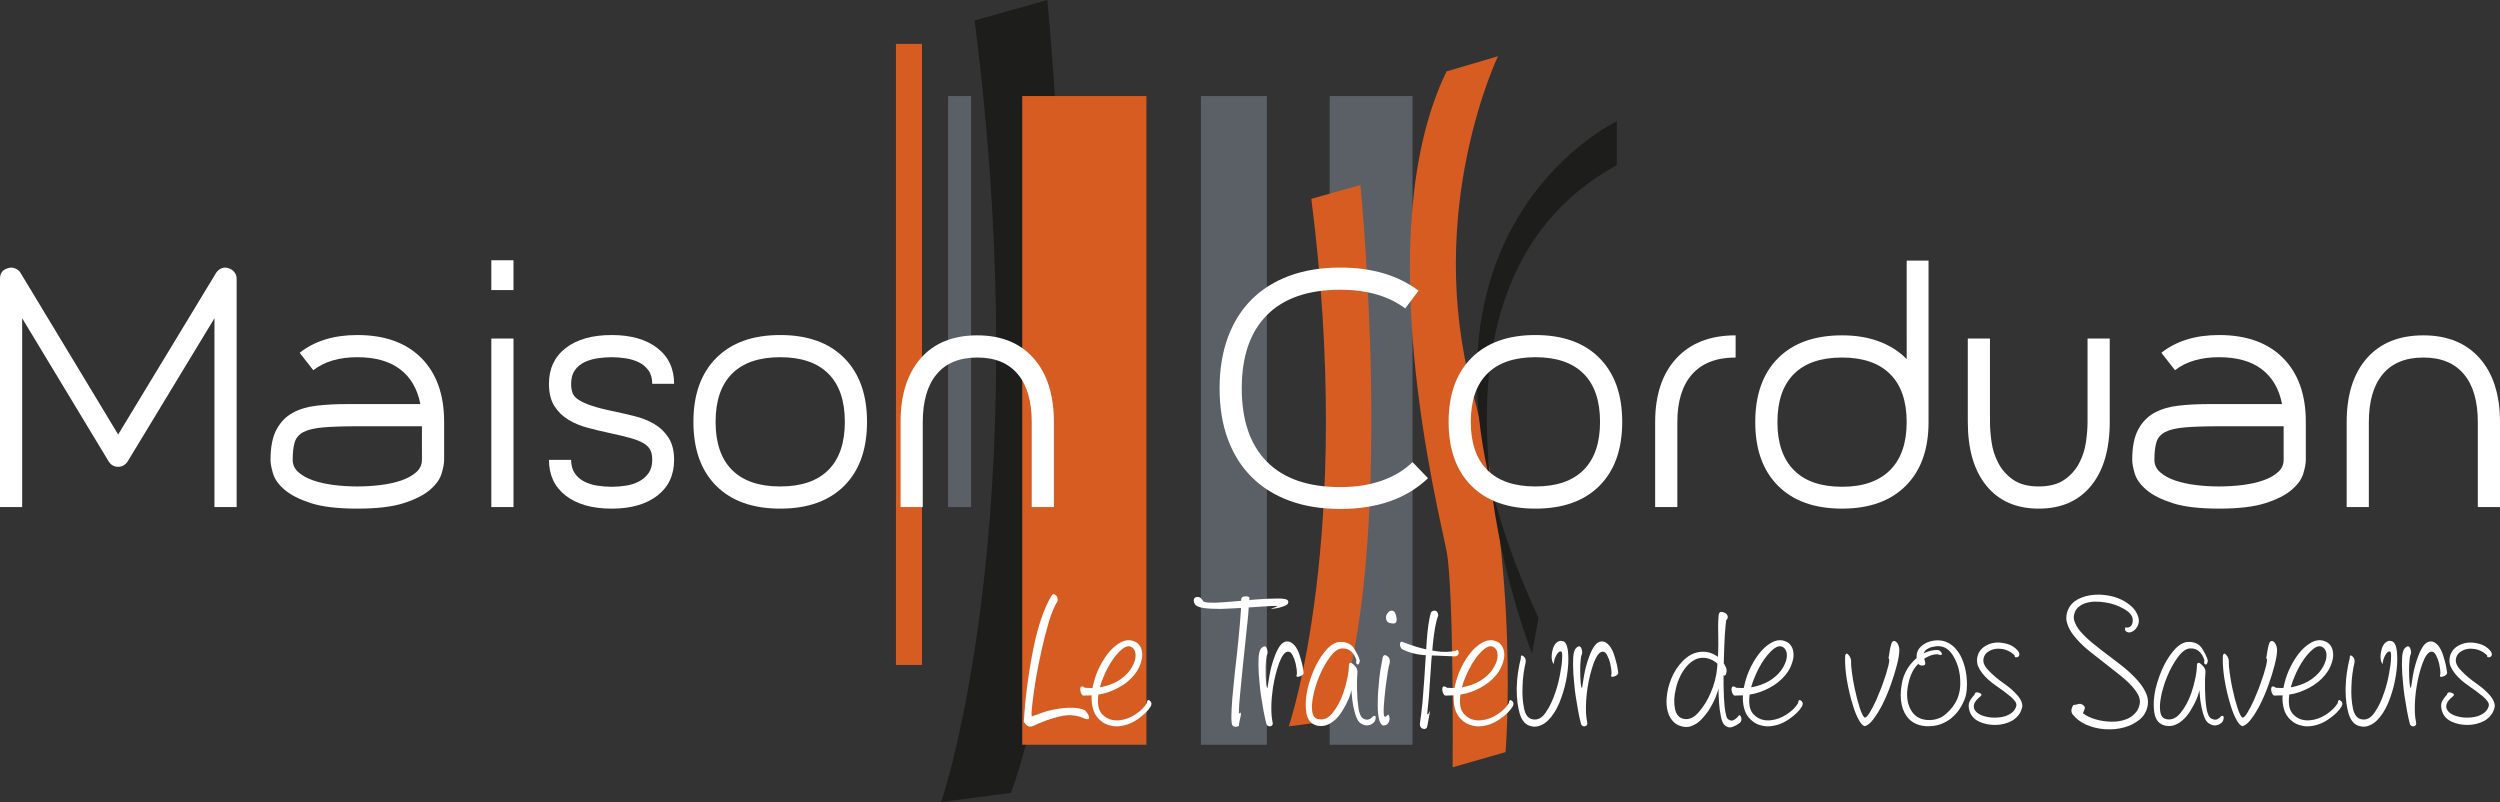 <?xml version="1.0" encoding="UTF-8"?>
<svg xmlns="http://www.w3.org/2000/svg" xmlns:xlink="http://www.w3.org/1999/xlink" version="1.1" id="Calque_1" x="0px" y="0px" width="311.698px" height="100px" viewBox="0 0 311.698 100" xml:space="preserve">
<rect x="0" y="0" width="311.698" height="100" fill="#333333" stroke="none"/>
<g>
	<rect x="111.704" y="5.47" fill="#D65C21" width="3.251" height="77.437"></rect>
	<rect x="118.202" y="11.976" fill="#5A6066" width="2.872" height="51.242"></rect>
	<rect x="149.729" y="11.976" fill="#5A6066" width="8.223" height="80.878"></rect>
	<rect x="165.786" y="11.976" fill="#5A6066" width="10.323" height="80.878"></rect>
	<path fill="#D65C21" d="M163.497,24.787l6.115-1.724c0,0,4.591,45.697-3.059,66.734l-5.868,0.763   C160.686,90.559,168.845,66.775,163.497,24.787z"></path>
	<path fill="#1D1E1C" d="M121.513,2.551L130.581,0c0,0,6.792,67.706-4.536,98.864L117.346,100   C117.346,100,129.44,64.763,121.513,2.551z"></path>
	<rect x="127.452" y="11.976" fill="#D65C21" width="15.485" height="80.878"></rect>
	<path fill="#D65C21" d="M180.355,8.903l6.413-1.892c0,0-9.244,19.242-3.207,41.683c6.036,22.449,4.149,45.08,4.149,45.08   l-6.599,1.892c0,0,0.186-22.068-0.757-26.977C179.409,63.784,170.547,29.081,180.355,8.903z"></path>
	<path fill="#1D1E1C" d="M191.959,76.238l-0.941,5.275c0,0-18.105-45.264,10.564-60.92v-5.47c0,0-31.595,14.792-9.764,61.911"></path>
</g>
<g>
	<g>
		<path fill="#FFFFFF" d="M29.503,63.218h-2.765v-23.54L15.917,57.532c-0.132,0.21-0.303,0.374-0.513,0.492    c-0.211,0.118-0.435,0.179-0.671,0.179c-0.5,0-0.896-0.224-1.185-0.671L2.764,39.679v23.54H0V34.742    c0-0.685,0.329-1.119,0.987-1.304c0.29-0.104,0.585-0.098,0.889,0.02c0.302,0.119,0.533,0.31,0.691,0.573l12.165,20.143    l12.205-20.143c0.158-0.263,0.381-0.454,0.671-0.573c0.29-0.118,0.579-0.125,0.869-0.02c0.29,0.079,0.533,0.237,0.731,0.474    s0.296,0.513,0.296,0.83V63.218z"></path>
		<path fill="#FFFFFF" d="M44.551,41.772c3.423,0,6.082,0.955,7.979,2.863c1.896,1.909,2.844,4.562,2.844,7.959v4.739    c0,0.448-0.105,1.021-0.316,1.718c-0.211,0.698-0.69,1.369-1.441,2.014c-0.75,0.646-1.837,1.199-3.259,1.659    c-1.422,0.462-3.356,0.691-5.806,0.691c-2.448,0-4.384-0.229-5.806-0.691c-1.422-0.46-2.509-1.013-3.259-1.659    c-0.75-0.645-1.231-1.315-1.441-2.014c-0.211-0.697-0.315-1.27-0.315-1.718c0-1.606,0.249-2.869,0.75-3.792    c0.5-0.921,1.171-1.612,2.014-2.073c0.843-0.46,1.837-0.757,2.982-0.889s2.376-0.198,3.693-0.198h9.241    c-0.368-1.896-1.211-3.343-2.527-4.344c-1.317-1-3.094-1.501-5.332-1.501c-2.265,0-4.095,0.54-5.49,1.62l-1.698-2.172    C39.231,42.509,41.628,41.772,44.551,41.772z M52.607,53.146h-8.057c-1.765,0-3.18,0.047-4.245,0.14    c-1.067,0.092-1.884,0.282-2.449,0.572c-0.566,0.29-0.936,0.711-1.106,1.264s-0.257,1.29-0.257,2.212    c0,0.605,0.237,1.119,0.712,1.54c0.474,0.422,1.092,0.764,1.855,1.027s1.626,0.454,2.587,0.573    c0.961,0.118,1.929,0.177,2.903,0.177s1.941-0.059,2.902-0.177c0.962-0.119,1.823-0.31,2.588-0.573    c0.764-0.264,1.382-0.605,1.855-1.027c0.475-0.421,0.711-0.935,0.711-1.54V53.146z"></path>
		<path fill="#FFFFFF" d="M64.021,32.451v3.713h-2.764v-3.713H64.021z M61.258,63.218V42.207h2.764v21.012H61.258z"></path>
		<path fill="#FFFFFF" d="M76.542,51.291c0.869,0.183,1.751,0.388,2.646,0.612s1.704,0.553,2.43,0.987    c0.724,0.435,1.309,1.007,1.757,1.719c0.448,0.71,0.672,1.619,0.672,2.725c0,1.896-0.698,3.384-2.094,4.463    c-1.396,1.08-3.291,1.619-5.688,1.619c-2.423,0-4.331-0.539-5.727-1.619c-1.396-1.079-2.093-2.567-2.093-4.463h2.764    c0,0.685,0.151,1.244,0.455,1.679c0.302,0.434,0.697,0.777,1.185,1.026c0.487,0.251,1.033,0.422,1.64,0.514    c0.604,0.093,1.197,0.139,1.776,0.139s1.166-0.046,1.758-0.139c0.593-0.092,1.132-0.263,1.619-0.514    c0.487-0.249,0.889-0.593,1.205-1.026c0.315-0.435,0.474-0.994,0.474-1.679c0-0.474-0.072-0.869-0.218-1.186    c-0.145-0.315-0.414-0.599-0.809-0.849c-0.396-0.25-0.942-0.475-1.64-0.671c-0.697-0.198-1.6-0.415-2.705-0.652    c-0.869-0.184-1.751-0.395-2.646-0.632s-1.705-0.572-2.429-1.007c-0.725-0.435-1.311-1.007-1.758-1.719    c-0.448-0.71-0.671-1.632-0.671-2.764c0-1.896,0.696-3.383,2.093-4.463c1.396-1.079,3.304-1.619,5.727-1.619    c2.396,0,4.292,0.54,5.688,1.619c1.396,1.08,2.094,2.567,2.094,4.463H81.32c0-0.685-0.158-1.244-0.474-1.679    c-0.316-0.435-0.718-0.771-1.205-1.007s-1.026-0.401-1.619-0.494c-0.592-0.092-1.179-0.138-1.758-0.138s-1.172,0.046-1.776,0.138    c-0.606,0.092-1.152,0.257-1.64,0.494s-0.883,0.573-1.185,1.007c-0.304,0.435-0.455,0.994-0.455,1.679    c0,0.448,0.06,0.829,0.178,1.146c0.119,0.316,0.369,0.599,0.751,0.849c0.381,0.25,0.922,0.494,1.619,0.731    S75.383,51.054,76.542,51.291z"></path>
		<path fill="#FFFFFF" d="M97.277,63.416c-3.424,0-6.083-0.948-7.979-2.844c-1.896-1.896-2.844-4.555-2.844-7.978    c0-3.397,0.947-6.05,2.844-7.959c1.896-1.909,4.555-2.863,7.979-2.863c3.422,0,6.082,0.955,7.978,2.863    c1.896,1.909,2.844,4.562,2.844,7.959c0,3.423-0.948,6.082-2.844,7.978S100.699,63.416,97.277,63.416z M97.277,44.537    c-2.634,0-4.636,0.685-6.004,2.054c-1.37,1.369-2.054,3.371-2.054,6.004s0.684,4.635,2.054,6.003    c1.368,1.369,3.37,2.054,6.004,2.054c2.632,0,4.633-0.685,6.003-2.054c1.369-1.368,2.054-3.37,2.054-6.003    s-0.685-4.635-2.054-6.004C101.91,45.222,99.909,44.537,97.277,44.537z"></path>
		<path fill="#FFFFFF" d="M131.401,63.218h-2.765V52.633c0-2.607-0.58-4.602-1.738-5.983c-1.158-1.383-2.844-2.074-5.055-2.074    c-2.213,0-3.897,0.691-5.056,2.074c-1.159,1.382-1.738,3.376-1.738,5.983v10.585h-2.765V52.633c0-3.396,0.835-6.049,2.508-7.958    c1.672-1.909,4.022-2.864,7.051-2.864c3.001,0,5.345,0.955,7.03,2.864c1.684,1.909,2.527,4.562,2.527,7.958V63.218z"></path>
		<path fill="#FFFFFF" d="M178.046,59.625c-2.688,2.554-6.334,3.83-10.941,3.83c-2.37,0-4.483-0.341-6.339-1.026    c-1.856-0.685-3.431-1.672-4.72-2.963c-1.291-1.289-2.278-2.862-2.962-4.719c-0.686-1.856-1.027-3.97-1.027-6.339    c0-2.343,0.342-4.449,1.027-6.319c0.684-1.869,1.671-3.449,2.962-4.74c1.289-1.29,2.863-2.277,4.72-2.962    c1.855-0.685,3.969-1.027,6.339-1.027c3.95,0,7.201,0.961,9.756,2.883l-1.659,2.212c-2.08-1.553-4.779-2.33-8.097-2.33    c-4.002,0-7.05,1.053-9.144,3.16c-2.093,2.107-3.14,5.148-3.14,9.124c0,4.003,1.047,7.056,3.14,9.164    c2.094,2.106,5.142,3.159,9.144,3.159c1.896,0,3.607-0.263,5.135-0.79c1.527-0.526,2.817-1.304,3.871-2.33L178.046,59.625z"></path>
		<path fill="#FFFFFF" d="M191.434,63.416c-3.423,0-6.083-0.948-7.978-2.844c-1.896-1.896-2.844-4.555-2.844-7.978    c0-3.397,0.948-6.05,2.844-7.959c1.895-1.909,4.555-2.863,7.978-2.863c3.424,0,6.083,0.955,7.979,2.863    c1.896,1.909,2.844,4.562,2.844,7.959c0,3.423-0.948,6.082-2.844,7.978S194.857,63.416,191.434,63.416z M191.434,44.537    c-2.633,0-4.634,0.685-6.003,2.054c-1.37,1.369-2.054,3.371-2.054,6.004s0.684,4.635,2.054,6.003    c1.369,1.369,3.37,2.054,6.003,2.054c2.634,0,4.635-0.685,6.004-2.054c1.368-1.368,2.054-3.37,2.054-6.003    s-0.686-4.635-2.054-6.004C196.068,45.222,194.067,44.537,191.434,44.537z"></path>
		<path fill="#FFFFFF" d="M209.009,44.675c1.765-1.909,4.227-2.864,7.387-2.864v2.765c-2.37,0-4.174,0.691-5.412,2.074    c-1.236,1.382-1.855,3.376-1.855,5.983v10.585h-2.766V52.633C206.362,49.237,207.245,46.584,209.009,44.675z"></path>
		<path fill="#FFFFFF" d="M218.844,52.633c0-3.423,0.947-6.083,2.845-7.979c1.895-1.896,4.554-2.844,7.978-2.844    c1.738,0,3.284,0.257,4.641,0.771c1.356,0.514,2.494,1.244,3.416,2.192V32.49h2.726v20.143c0,3.396-0.948,6.043-2.844,7.938    s-4.543,2.844-7.938,2.844c-3.424,0-6.083-0.948-7.978-2.844C219.791,58.676,218.844,56.03,218.844,52.633z M221.608,52.633    c0,2.606,0.685,4.602,2.053,5.983c1.369,1.382,3.372,2.074,6.005,2.074c2.605,0,4.601-0.692,5.983-2.074    c1.382-1.382,2.073-3.377,2.073-5.983c0-2.633-0.691-4.634-2.073-6.003c-1.383-1.369-3.378-2.054-5.983-2.054    c-2.633,0-4.636,0.685-6.005,2.054C222.293,48,221.608,50,221.608,52.633z"></path>
		<path fill="#FFFFFF" d="M254.192,63.416c-2.791,0-4.964-0.948-6.518-2.844c-1.553-1.896-2.33-4.555-2.33-7.978V42.207h2.765    v10.388c0,0.764,0.065,1.606,0.198,2.527c0.131,0.922,0.414,1.797,0.849,2.626c0.435,0.83,1.053,1.521,1.856,2.074    c0.803,0.553,1.863,0.829,3.18,0.829s2.375-0.276,3.179-0.829s1.423-1.244,1.856-2.074c0.435-0.829,0.718-1.704,0.849-2.626    c0.132-0.921,0.198-1.764,0.198-2.527V42.207h2.766v10.388c0,3.423-0.778,6.082-2.331,7.978    C259.155,62.467,256.983,63.416,254.192,63.416z"></path>
		<path fill="#FFFFFF" d="M276.665,41.772c3.424,0,6.082,0.955,7.979,2.863c1.896,1.909,2.844,4.562,2.844,7.959v4.739    c0,0.448-0.105,1.021-0.316,1.718c-0.211,0.698-0.69,1.369-1.442,2.014c-0.749,0.646-1.835,1.199-3.257,1.659    c-1.422,0.462-3.357,0.691-5.807,0.691c-2.448,0-4.384-0.229-5.806-0.691c-1.421-0.46-2.509-1.013-3.259-1.659    c-0.75-0.645-1.231-1.315-1.441-2.014c-0.211-0.697-0.315-1.27-0.315-1.718c0-1.606,0.249-2.869,0.75-3.792    c0.5-0.921,1.172-1.612,2.014-2.073c0.844-0.46,1.837-0.757,2.982-0.889c1.146-0.132,2.376-0.198,3.693-0.198h9.241    c-0.368-1.896-1.211-3.343-2.527-4.344c-1.317-1-3.094-1.501-5.332-1.501c-2.264,0-4.095,0.54-5.489,1.62l-1.698-2.172    C271.347,42.509,273.742,41.772,276.665,41.772z M284.723,53.146h-8.058c-1.764,0-3.18,0.047-4.245,0.14    c-1.067,0.092-1.883,0.282-2.449,0.572s-0.936,0.711-1.106,1.264c-0.17,0.553-0.257,1.29-0.257,2.212    c0,0.605,0.237,1.119,0.712,1.54c0.473,0.422,1.092,0.764,1.856,1.027c0.763,0.264,1.626,0.454,2.587,0.573    c0.96,0.118,1.929,0.177,2.902,0.177s1.941-0.059,2.903-0.177c0.961-0.119,1.822-0.31,2.587-0.573    c0.764-0.264,1.383-0.605,1.855-1.027c0.475-0.421,0.712-0.935,0.712-1.54V53.146z"></path>
		<path fill="#FFFFFF" d="M311.698,63.218h-2.765V52.633c0-2.607-0.58-4.602-1.738-5.983c-1.159-1.383-2.844-2.074-5.055-2.074    c-2.213,0-3.898,0.691-5.057,2.074c-1.159,1.382-1.738,3.376-1.738,5.983v10.585h-2.764V52.633c0-3.396,0.835-6.049,2.507-7.958    c1.673-1.909,4.023-2.864,7.052-2.864c3.001,0,5.345,0.955,7.03,2.864c1.685,1.909,2.527,4.562,2.527,7.958V63.218z"></path>
	</g>
</g>
<g>
	<g>
		<path fill="#FFFFFF" d="M131.153,74.195c0.052-0.077,0.116-0.115,0.194-0.115c0.077,0,0.167,0.038,0.271,0.115    c0.206,0.144,0.284,0.401,0.232,0.775c-0.349,0.518-0.698,1.339-1.047,2.463c-0.336,1.111-0.646,2.314-0.931,3.606    c-0.285,1.254-0.53,2.488-0.737,3.703c-0.193,1.229-0.336,2.249-0.427,3.063c-0.051,0.427-0.084,0.775-0.097,1.047    c0,0.271,0.013,0.427,0.039,0.466c0.207-0.078,0.679-0.246,1.416-0.505c0.749-0.245,1.569-0.419,2.462-0.522    c0.478-0.052,0.95-0.065,1.415-0.039c0.465,0.025,0.898,0.123,1.3,0.29c0.322,0.323,0.503,0.608,0.542,0.854    c0.013,0.026,0.02,0.052,0.02,0.078c-0.013,0.193-0.181,0.245-0.504,0.154c-1.008-0.49-2.081-0.588-3.219-0.29    c-1.138,0.283-2.204,0.665-3.198,1.144c-0.169,0.077-0.317,0.116-0.446,0.116c-0.091,0-0.175-0.02-0.252-0.058    c-0.194-0.091-0.376-0.284-0.543-0.582c0.038-0.582,0.097-1.306,0.174-2.172c0.077-0.878,0.188-1.822,0.33-2.83    c0.168-1.229,0.381-2.508,0.64-3.839c0.259-1.319,0.574-2.56,0.95-3.724c0.207-0.62,0.427-1.201,0.659-1.744    C130.63,75.106,130.882,74.622,131.153,74.195z"></path>
		<path fill="#FFFFFF" d="M135.265,85.75c0.969,0.078,1.828,0.007,2.578-0.213c0.749-0.206,1.383-0.498,1.9-0.872    c0.633-0.452,1.104-0.963,1.415-1.532c0.311-0.568,0.452-1.072,0.427-1.513c-0.014-0.245-0.071-0.451-0.175-0.62    c-0.104-0.18-0.259-0.31-0.466-0.388c-0.374-0.129-0.833,0.078-1.376,0.621s-1.034,1.233-1.474,2.074    c-0.194,0.362-0.368,0.736-0.523,1.125c-0.169,0.387-0.304,0.769-0.407,1.144c-0.207,0.724-0.298,1.402-0.271,2.036    c0.026,0.633,0.22,1.131,0.582,1.492c0.284,0.285,0.607,0.484,0.969,0.602c0.362,0.104,0.73,0.136,1.106,0.097    c0.697-0.064,1.369-0.31,2.016-0.736s1.118-0.893,1.415-1.396c0.039-0.375,0.162-0.479,0.368-0.311    c0.13,0.091,0.201,0.214,0.214,0.369c0,0.104-0.032,0.22-0.097,0.35c-0.323,0.542-0.854,1.065-1.59,1.569    c-0.737,0.518-1.513,0.814-2.326,0.893c-0.117,0.013-0.233,0.019-0.35,0.019c-0.323,0-0.646-0.052-0.97-0.155    c-0.427-0.115-0.821-0.355-1.183-0.717c-0.285-0.271-0.504-0.595-0.659-0.969c-0.143-0.376-0.232-0.776-0.271-1.203    c-0.052-0.606-0.007-1.247,0.136-1.919c0.142-0.686,0.35-1.345,0.621-1.978c0.335-0.763,0.742-1.461,1.221-2.095    c0.491-0.62,1.002-1.079,1.532-1.376c0.283-0.168,0.568-0.271,0.853-0.311c0.091-0.013,0.182-0.02,0.271-0.02    c0.193,0,0.388,0.039,0.582,0.116c0.31,0.104,0.549,0.271,0.717,0.504c0.181,0.233,0.291,0.498,0.33,0.796    c0.103,0.556-0.007,1.188-0.33,1.899c-0.322,0.712-0.847,1.357-1.57,1.939c-0.607,0.478-1.344,0.879-2.21,1.201    c-0.879,0.311-1.888,0.46-3.024,0.446c-0.233,0.065-0.401-0.077-0.505-0.427c-0.038-0.142-0.058-0.265-0.058-0.368    c0-0.143,0.039-0.245,0.116-0.31c0.052-0.026,0.116-0.033,0.193-0.02C135.07,85.609,135.16,85.661,135.265,85.75z"></path>
		<path fill="#FFFFFF" d="M160.605,74.932c0.013,0.052,0.02,0.098,0.02,0.136c0,0.155-0.091,0.284-0.271,0.388    c-0.233,0.116-0.505,0.214-0.815,0.291c-0.194,0.052-0.394,0.09-0.601,0.116c-0.193,0.025-0.356,0.052-0.485,0.077    c0.039-0.039,0.162-0.097,0.368-0.174c0.221-0.078,0.388-0.156,0.504-0.233c-0.633,0.014-1.323,0.046-2.073,0.097    c-0.751,0.053-1.506,0.104-2.27,0.156c-0.504,0.025-0.995,0.051-1.474,0.077c-0.478,0.025-0.931,0.045-1.356,0.058    c-0.814,0-1.507-0.038-2.075-0.115c-0.581-0.078-0.949-0.239-1.104-0.485c-0.092-0.155-0.136-0.304-0.136-0.446    c0-0.025,0-0.051,0-0.077c0.025-0.168,0.115-0.284,0.271-0.35c0.065-0.013,0.124-0.02,0.176-0.02c0.206,0,0.361,0.059,0.464,0.176    c0.117,0.128,0.221,0.264,0.311,0.407c0.116,0.052,0.298,0.09,0.543,0.115c0.245,0.014,0.543,0.02,0.893,0.02    c0.646-0.025,1.408-0.077,2.288-0.155c0.878-0.077,1.744-0.155,2.598-0.232c1.086-0.09,2.043-0.136,2.869-0.136    C160.075,74.609,160.528,74.712,160.605,74.932z M154.75,74.777c0-0.297,0.194-0.438,0.582-0.427c0.012,0,0.025,0,0.038,0    c0.284,0,0.427,0.091,0.427,0.271c0,0.078-0.026,0.168-0.077,0.271c0.013,0.13,0.006,0.355-0.02,0.679    c-0.013,0.311-0.038,0.686-0.078,1.124c-0.077,0.841-0.181,1.836-0.31,2.986c-0.13,1.163-0.252,2.327-0.368,3.49    c-0.13,1.201-0.24,2.326-0.33,3.373c-0.104,1.035-0.155,1.816-0.155,2.347c0.014,0.052,0.026,0.077,0.039,0.077    c0.026-0.013,0.084-0.058,0.174-0.136c0.065,0.116,0.059,0.317-0.019,0.602c-0.077,0.297-0.136,0.595-0.175,0.893    c0.052,0.167-0.077,0.264-0.388,0.29c-0.026,0-0.045,0-0.059,0c-0.284-0.013-0.439-0.175-0.465-0.484    c-0.026-0.232-0.039-0.505-0.039-0.814c0-0.311,0.013-0.652,0.039-1.027c0.039-0.789,0.109-1.661,0.214-2.618    c0.063-0.62,0.128-1.267,0.193-1.939c0.078-0.671,0.155-1.351,0.233-2.035c0.142-1.28,0.265-2.527,0.368-3.742    C154.692,76.742,154.75,75.682,154.75,74.777z"></path>
		<path fill="#FFFFFF" d="M157.252,80.826c0.336-0.335,0.568-0.322,0.697,0.039c0.129,0.35,0.123,0.646-0.019,0.893    c-0.039,0.18-0.072,0.439-0.097,0.775c-0.026,0.323-0.039,0.665-0.039,1.027c0,0.556,0.02,1.066,0.058,1.532    c0.039,0.465,0.097,0.69,0.175,0.678c0.025-0.232,0.109-0.757,0.252-1.57c0.143-0.814,0.355-1.596,0.64-2.346    c0.182-0.504,0.395-0.938,0.64-1.3c0.259-0.361,0.55-0.555,0.872-0.581c0.026,0,0.053,0,0.079,0c0.154,0,0.303,0.039,0.445,0.116    c0.154,0.091,0.303,0.214,0.445,0.368c0.259,0.311,0.466,0.705,0.62,1.183c0.156,0.479,0.278,0.918,0.369,1.318    c0.039,0.221,0.071,0.414,0.097,0.582c0.026,0.169,0.046,0.291,0.059,0.368c-0.039,0.194-0.221,0.343-0.543,0.446    c-0.324,0.091-0.427-0.006-0.311-0.291c0.013-0.155,0.007-0.354-0.019-0.601c-0.039-0.246-0.085-0.497-0.137-0.756    c-0.09-0.376-0.22-0.718-0.387-1.028c-0.155-0.311-0.35-0.452-0.582-0.427c-0.376,0.026-0.737,0.498-1.086,1.416    c-0.336,0.931-0.594,1.971-0.776,3.121c-0.116,0.775-0.181,1.545-0.193,2.308c-0.014,0.763,0.039,1.415,0.155,1.958    c0.064,0.246-0.013,0.407-0.232,0.485c-0.052,0.025-0.104,0.031-0.155,0.019c-0.155,0-0.277-0.084-0.368-0.251    c-0.13-0.466-0.252-1.016-0.369-1.649c-0.116-0.632-0.227-1.292-0.329-1.977c-0.064-0.453-0.117-0.904-0.155-1.357    c-0.052-0.452-0.09-0.886-0.116-1.3c-0.026-0.426-0.039-0.827-0.039-1.201c0-0.298,0.006-0.575,0.02-0.834    C156.961,81.408,157.07,81.02,157.252,80.826z"></path>
		<path fill="#FFFFFF" d="M167.295,80.845c-0.492,0.039-0.995,0.414-1.513,1.125c-0.531,0.724-0.982,1.558-1.358,2.501    c-0.167,0.401-0.31,0.809-0.426,1.222c-0.13,0.4-0.227,0.795-0.29,1.183c-0.143,0.711-0.175,1.325-0.098,1.843    c0.078,0.529,0.311,0.839,0.698,0.93c0.685,0.168,1.299-0.091,1.842-0.775c0.543-0.672,0.982-1.48,1.318-2.424    c0.22-0.633,0.394-1.272,0.523-1.919c0.13-0.634,0.194-1.189,0.194-1.668c0.077-0.297,0.265-0.304,0.563-0.019    c0.31,0.271,0.478,0.556,0.504,0.853c-0.026,0.297-0.046,0.646-0.059,1.047c0,0.4,0,0.821,0,1.261    c0.013,0.788,0.071,1.545,0.174,2.269c0.117,0.71,0.311,1.144,0.583,1.299c0.271,0.154,0.517,0.193,0.736,0.116    c0.207-0.09,0.374-0.22,0.504-0.389c0.22-0.116,0.33-0.063,0.33,0.156c0,0.013,0,0.026,0,0.039    c-0.014,0.258-0.098,0.458-0.253,0.601c-0.22,0.207-0.484,0.323-0.794,0.349c-0.299,0.013-0.602-0.097-0.912-0.329    c-0.13-0.104-0.245-0.259-0.349-0.466c-0.104-0.206-0.194-0.446-0.271-0.717c-0.143-0.491-0.253-1.021-0.329-1.591    c-0.064-0.568-0.104-1.008-0.117-1.317c-0.013,0.115-0.051,0.265-0.116,0.446c-0.052,0.193-0.128,0.413-0.231,0.658    c-0.183,0.453-0.435,0.938-0.757,1.454c-0.31,0.53-0.686,0.97-1.125,1.319c-0.284,0.232-0.595,0.407-0.931,0.522    c-0.206,0.064-0.413,0.098-0.62,0.098c-0.143,0-0.284-0.014-0.427-0.039c-0.788-0.154-1.261-0.691-1.415-1.609    c-0.052-0.336-0.077-0.685-0.077-1.047c0-0.634,0.084-1.312,0.251-2.036c0.116-0.478,0.266-0.963,0.446-1.454    c0.167-0.479,0.362-0.937,0.582-1.377c0.413-0.814,0.885-1.505,1.415-2.074c0.543-0.556,1.079-0.84,1.608-0.853    c0.027,0,0.053,0,0.079,0c0.736,0,1.279,0.265,1.628,0.794c0.362,0.557,0.608,1.061,0.737,1.513    c-0.039,0.375-0.136,0.543-0.291,0.505c-0.168-0.039-0.214-0.22-0.135-0.543c-0.156-0.479-0.383-0.847-0.68-1.106    C168.129,80.936,167.747,80.821,167.295,80.845z"></path>
		<path fill="#FFFFFF" d="M172.354,82.184c0.039-0.337,0.143-0.505,0.311-0.505c0.078,0,0.155,0.026,0.232,0.078    c0.26,0.155,0.388,0.381,0.388,0.678c0,0.078-0.007,0.155-0.019,0.233c-0.053,0.129-0.13,0.478-0.233,1.047    c-0.09,0.581-0.182,1.222-0.271,1.919c-0.104,0.854-0.181,1.661-0.232,2.425c-0.039,0.762-0.012,1.182,0.078,1.26    c0.09,0.064,0.174,0.052,0.251-0.039c0.078-0.09,0.169-0.148,0.272-0.175c0.167,0.35,0.167,0.673,0,0.97    c-0.143,0.245-0.33,0.368-0.563,0.368c-0.039,0.013-0.084,0.013-0.136,0c-0.232-0.078-0.4-0.349-0.504-0.814    c-0.104-0.452-0.154-1.001-0.154-1.647c0-0.065,0-0.129,0-0.194c0-0.297,0.005-0.601,0.018-0.911    c0.013-0.375,0.039-0.75,0.078-1.125c0.052-0.737,0.122-1.428,0.213-2.074C172.187,83.043,172.277,82.545,172.354,82.184z     M174.1,76.929c0.026,0.104,0.038,0.2,0.038,0.29c0,0.13-0.019,0.239-0.058,0.33c-0.065,0.13-0.2,0.193-0.407,0.193    c-0.052,0-0.096-0.006-0.135-0.019c-0.194-0.013-0.351-0.059-0.466-0.136c-0.116-0.078-0.201-0.214-0.252-0.407    c-0.013-0.065-0.02-0.129-0.02-0.194c0-0.181,0.058-0.348,0.174-0.504c0.156-0.233,0.35-0.349,0.583-0.349    c0.167,0.013,0.29,0.104,0.367,0.271C174.015,76.586,174.074,76.761,174.1,76.929z"></path>
		<path fill="#FFFFFF" d="M181.507,81.137c0.142-0.156,0.251-0.137,0.33,0.057c0.024,0.065,0.038,0.13,0.038,0.194    c0,0.104-0.038,0.2-0.117,0.291c-0.038,0.039-0.097,0.078-0.174,0.116c-0.052,0.026-0.123,0.039-0.213,0.039    c-0.014,0-0.026,0-0.039,0c-1.099-0.052-2.229-0.097-3.394-0.136c-1.163-0.039-2.216-0.298-3.16-0.775    c-0.155-0.168-0.232-0.369-0.232-0.602c0-0.013,0-0.025,0-0.038c0.014-0.182,0.084-0.271,0.213-0.271    c0.039,0,0.091,0.013,0.155,0.038c0.182,0.078,0.42,0.168,0.718,0.271c0.311,0.116,0.66,0.232,1.047,0.35    c0.711,0.206,1.506,0.381,2.385,0.522C179.942,81.324,180.757,81.304,181.507,81.137z M178.404,76.347    c0.142-0.142,0.284-0.213,0.427-0.213c0.052,0,0.11,0.007,0.174,0.02c0.194,0.077,0.297,0.278,0.311,0.601    c-0.154,0.388-0.284,0.879-0.388,1.474c-0.103,0.595-0.193,1.261-0.271,1.997c-0.142,1.345-0.258,2.818-0.349,4.421    c-0.092,1.603-0.213,3.069-0.369,4.401c0.104-0.013,0.182-0.071,0.233-0.175c0.051-0.104,0.097-0.193,0.136-0.271    c-0.092,0.439-0.168,0.86-0.232,1.261c-0.053,0.4-0.11,0.686-0.175,0.853c-0.077,0.104-0.181,0.162-0.311,0.175    c-0.064,0-0.136-0.013-0.213-0.039c-0.221-0.077-0.337-0.265-0.349-0.562c0-0.014,0-0.026,0-0.039    c0.128-0.866,0.238-1.765,0.33-2.695c0.077-0.931,0.147-1.854,0.213-2.772c0.104-1.707,0.205-3.315,0.31-4.827    C177.984,78.442,178.159,77.24,178.404,76.347z"></path>
		<path fill="#FFFFFF" d="M180.402,85.75c0.97,0.078,1.828,0.007,2.578-0.213c0.749-0.206,1.383-0.498,1.9-0.872    c0.634-0.452,1.104-0.963,1.415-1.532c0.312-0.568,0.452-1.072,0.427-1.513c-0.014-0.245-0.071-0.451-0.175-0.62    c-0.104-0.18-0.259-0.31-0.465-0.388c-0.375-0.129-0.834,0.078-1.377,0.621s-1.034,1.233-1.473,2.074    c-0.194,0.362-0.369,0.736-0.524,1.125c-0.168,0.387-0.303,0.769-0.406,1.144c-0.207,0.724-0.298,1.402-0.272,2.036    c0.026,0.633,0.22,1.131,0.582,1.492c0.284,0.285,0.607,0.484,0.97,0.602c0.361,0.104,0.73,0.136,1.105,0.097    c0.697-0.064,1.37-0.31,2.016-0.736c0.647-0.427,1.118-0.893,1.415-1.396c0.04-0.375,0.162-0.479,0.369-0.311    c0.129,0.091,0.2,0.214,0.213,0.369c0,0.104-0.032,0.22-0.097,0.35c-0.323,0.542-0.853,1.065-1.59,1.569    c-0.736,0.518-1.512,0.814-2.326,0.893c-0.116,0.013-0.233,0.019-0.35,0.019c-0.323,0-0.646-0.052-0.97-0.155    c-0.426-0.115-0.821-0.355-1.183-0.717c-0.284-0.271-0.503-0.595-0.659-0.969c-0.143-0.376-0.233-0.776-0.271-1.203    c-0.053-0.606-0.008-1.247,0.135-1.919c0.143-0.686,0.349-1.345,0.621-1.978c0.335-0.763,0.742-1.461,1.222-2.095    c0.49-0.62,1.001-1.079,1.531-1.376c0.284-0.168,0.568-0.271,0.854-0.311c0.09-0.013,0.181-0.02,0.271-0.02    c0.194,0,0.389,0.039,0.582,0.116c0.311,0.104,0.55,0.271,0.717,0.504c0.181,0.233,0.291,0.498,0.33,0.796    c0.104,0.556-0.007,1.188-0.33,1.899c-0.322,0.712-0.847,1.357-1.569,1.939c-0.609,0.478-1.345,0.879-2.211,1.201    c-0.879,0.311-1.888,0.46-3.024,0.446c-0.233,0.065-0.401-0.077-0.505-0.427c-0.038-0.142-0.058-0.265-0.058-0.368    c0-0.143,0.039-0.245,0.116-0.31c0.052-0.026,0.117-0.033,0.194-0.02C180.208,85.609,180.298,85.661,180.402,85.75z"></path>
		<path fill="#FFFFFF" d="M189.611,82.106c-0.012-0.4,0.104-0.491,0.35-0.271c0.245,0.206,0.323,0.497,0.232,0.873    c-0.077,0.297-0.154,0.716-0.232,1.26c-0.078,0.543-0.123,1.125-0.136,1.745c-0.039,0.918,0.025,1.79,0.194,2.616    c0.167,0.815,0.529,1.269,1.086,1.358c0.62,0.116,1.163-0.175,1.627-0.873c0.479-0.698,0.873-1.525,1.184-2.481    c0.143-0.4,0.266-0.813,0.368-1.24c0.104-0.414,0.188-0.815,0.252-1.203c0.143-0.724,0.22-1.344,0.232-1.861    c0.026-0.504-0.013-0.769-0.116-0.794c-0.207-0.064-0.414,0.097-0.62,0.484s-0.304,0.743-0.29,1.065    c-0.144-0.115-0.233-0.342-0.272-0.678c-0.026-0.349,0.006-0.691,0.098-1.027c0.038-0.182,0.097-0.355,0.175-0.524    c0.09-0.167,0.187-0.303,0.29-0.406c0.116-0.104,0.239-0.175,0.369-0.214c0.064-0.025,0.128-0.039,0.193-0.039    c0.077,0,0.168,0.014,0.271,0.039c0.388,0.116,0.607,0.673,0.659,1.667c0.013,0.182,0.02,0.369,0.02,0.563    c0,0.827-0.098,1.732-0.291,2.716c-0.193,0.956-0.479,1.887-0.853,2.791c-0.389,0.905-0.854,1.622-1.396,2.152    c-0.285,0.284-0.595,0.491-0.932,0.62c-0.231,0.104-0.478,0.155-0.736,0.155c-0.116,0-0.231-0.013-0.349-0.039    c-0.725-0.116-1.229-0.646-1.512-1.59c-0.246-0.865-0.369-1.822-0.369-2.87c0-0.115,0-0.226,0-0.329    c0.013-0.633,0.065-1.267,0.155-1.9C189.354,83.237,189.47,82.649,189.611,82.106z"></path>
		<path fill="#FFFFFF" d="M196.476,80.826c0.336-0.335,0.568-0.322,0.698,0.039c0.13,0.35,0.123,0.646-0.02,0.893    c-0.038,0.18-0.071,0.439-0.098,0.775c-0.025,0.323-0.039,0.665-0.039,1.027c0,0.556,0.02,1.066,0.06,1.532    c0.039,0.465,0.097,0.69,0.174,0.678c0.026-0.232,0.109-0.757,0.252-1.57c0.143-0.814,0.355-1.596,0.64-2.346    c0.182-0.504,0.395-0.938,0.641-1.3c0.258-0.361,0.549-0.555,0.872-0.581c0.025,0,0.052,0,0.077,0    c0.156,0,0.304,0.039,0.446,0.116c0.154,0.091,0.304,0.214,0.446,0.368c0.258,0.311,0.465,0.705,0.62,1.183    c0.155,0.479,0.277,0.918,0.368,1.318c0.039,0.221,0.071,0.414,0.098,0.582c0.025,0.169,0.045,0.291,0.058,0.368    c-0.039,0.194-0.22,0.343-0.543,0.446c-0.323,0.091-0.427-0.006-0.31-0.291c0.013-0.155,0.006-0.354-0.02-0.601    c-0.039-0.246-0.084-0.497-0.137-0.756c-0.09-0.376-0.22-0.718-0.388-1.028c-0.155-0.311-0.349-0.452-0.581-0.427    c-0.375,0.026-0.737,0.498-1.085,1.416c-0.337,0.931-0.596,1.971-0.776,3.121c-0.116,0.775-0.182,1.545-0.193,2.308    c-0.013,0.763,0.038,1.415,0.154,1.958c0.065,0.246-0.013,0.407-0.233,0.485c-0.051,0.025-0.103,0.031-0.154,0.019    c-0.155,0-0.278-0.084-0.368-0.251c-0.13-0.466-0.252-1.016-0.368-1.649c-0.116-0.632-0.226-1.292-0.329-1.977    c-0.065-0.453-0.117-0.904-0.156-1.357c-0.051-0.452-0.091-0.886-0.116-1.3c-0.026-0.426-0.038-0.827-0.038-1.201    c0-0.298,0.007-0.575,0.02-0.834C196.185,81.408,196.294,81.02,196.476,80.826z"></path>
		<path fill="#FFFFFF" d="M212.277,82.009c-0.323,0.013-0.627,0.084-0.912,0.213c-0.283,0.142-0.549,0.33-0.794,0.562    c-0.388,0.376-0.724,0.835-1.009,1.377c-0.283,0.556-0.49,1.132-0.62,1.726c-0.22,0.88-0.259,1.694-0.116,2.442    c0.143,0.751,0.511,1.184,1.105,1.3c0.66,0.13,1.286-0.154,1.88-0.854c0.607-0.696,1.106-1.512,1.494-2.442    c0.219-0.504,0.393-1.015,0.522-1.532c0.13-0.517,0.214-0.988,0.253-1.415c0.128-1.383,0.181-2.643,0.154-3.78    c-0.038-1.15-0.026-2.101,0.039-2.851c0.014-0.31,0.13-0.465,0.35-0.465c0.051,0,0.104,0.006,0.154,0.02    c0.336,0.077,0.543,0.239,0.621,0.484c0.025,0.077,0.025,0.168,0,0.271c-0.026,0.091-0.085,0.181-0.175,0.271    c-0.051,0.336-0.11,0.956-0.174,1.861c-0.053,0.904-0.091,1.906-0.117,3.006c-0.039,1.072-0.052,2.146-0.039,3.218    c0.013,1.086,0.059,2.004,0.137,2.753c0.051,0.401,0.109,0.73,0.174,0.989c0.064,0.271,0.148,0.439,0.252,0.504    c0.246,0.194,0.484,0.227,0.718,0.097c0.232-0.129,0.42-0.29,0.563-0.484c0.116-0.194,0.232-0.142,0.349,0.155    c0.025,0.091,0.038,0.174,0.038,0.252c0,0.207-0.103,0.381-0.31,0.523c-0.181,0.142-0.44,0.277-0.774,0.407    c-0.117,0.051-0.233,0.077-0.35,0.077c-0.207,0-0.407-0.077-0.602-0.232c-0.245-0.193-0.42-0.562-0.523-1.104    c-0.117-0.556-0.194-1.118-0.232-1.688c-0.025-0.388-0.045-0.743-0.059-1.066c0-0.336-0.007-0.601-0.02-0.795    c-0.026,0.22-0.147,0.608-0.368,1.163c-0.232,0.543-0.53,1.099-0.892,1.668c-0.207,0.297-0.433,0.581-0.68,0.854    c-0.231,0.271-0.484,0.504-0.756,0.697c-0.271,0.168-0.55,0.297-0.834,0.388c-0.283,0.078-0.58,0.084-0.891,0.02    c-0.389-0.077-0.725-0.227-1.009-0.446c-0.271-0.232-0.492-0.511-0.659-0.833c-0.154-0.311-0.265-0.666-0.33-1.066    c-0.038-0.259-0.058-0.53-0.058-0.814c0-0.13,0.007-0.266,0.02-0.407c0.052-0.802,0.245-1.609,0.581-2.424    c0.337-0.813,0.776-1.505,1.319-2.074c0.349-0.389,0.743-0.698,1.183-0.932c0.439-0.219,0.91-0.336,1.415-0.349    c0.633,0,1.208,0.175,1.726,0.524c0.517,0.336,0.911,0.827,1.183,1.473c0.078,0.181,0.09,0.388,0.039,0.62    c-0.053,0.246-0.13,0.369-0.233,0.369c-0.038,0-0.083-0.025-0.136-0.078c-0.051-0.064-0.097-0.168-0.135-0.311    c-0.104-0.529-0.395-0.969-0.873-1.317S212.859,82.009,212.277,82.009z"></path>
		<path fill="#FFFFFF" d="M216.466,85.75c0.97,0.078,1.828,0.007,2.578-0.213c0.749-0.206,1.383-0.498,1.901-0.872    c0.633-0.452,1.104-0.963,1.414-1.532c0.312-0.568,0.453-1.072,0.426-1.513c-0.012-0.245-0.07-0.451-0.174-0.62    c-0.104-0.18-0.259-0.31-0.466-0.388c-0.374-0.129-0.833,0.078-1.376,0.621s-1.033,1.233-1.474,2.074    c-0.193,0.362-0.367,0.736-0.523,1.125c-0.169,0.387-0.304,0.769-0.407,1.144c-0.206,0.724-0.298,1.402-0.271,2.036    c0.026,0.633,0.22,1.131,0.582,1.492c0.284,0.285,0.607,0.484,0.97,0.602c0.361,0.104,0.73,0.136,1.105,0.097    c0.697-0.064,1.37-0.31,2.017-0.736s1.117-0.893,1.414-1.396c0.039-0.375,0.162-0.479,0.369-0.311    c0.13,0.091,0.2,0.214,0.214,0.369c0,0.104-0.033,0.22-0.098,0.35c-0.323,0.542-0.853,1.065-1.59,1.569    c-0.736,0.518-1.512,0.814-2.326,0.893c-0.116,0.013-0.232,0.019-0.35,0.019c-0.322,0-0.646-0.052-0.969-0.155    c-0.427-0.115-0.822-0.355-1.183-0.717c-0.286-0.271-0.504-0.595-0.66-0.969c-0.143-0.376-0.232-0.776-0.271-1.203    c-0.053-0.606-0.008-1.247,0.135-1.919c0.143-0.686,0.35-1.345,0.621-1.978c0.335-0.763,0.742-1.461,1.221-2.095    c0.491-0.62,1.002-1.079,1.532-1.376c0.284-0.168,0.568-0.271,0.854-0.311c0.09-0.013,0.181-0.02,0.271-0.02    c0.193,0,0.389,0.039,0.582,0.116c0.311,0.104,0.55,0.271,0.717,0.504c0.182,0.233,0.291,0.498,0.33,0.796    c0.104,0.556-0.006,1.188-0.33,1.899c-0.322,0.712-0.846,1.357-1.569,1.939c-0.608,0.478-1.345,0.879-2.212,1.201    c-0.877,0.311-1.887,0.46-3.023,0.446c-0.232,0.065-0.401-0.077-0.505-0.427c-0.038-0.142-0.058-0.265-0.058-0.368    c0-0.143,0.039-0.245,0.117-0.31c0.051-0.026,0.115-0.033,0.193-0.02C216.271,85.609,216.361,85.661,216.466,85.75z"></path>
		<path fill="#FFFFFF" d="M230.058,81.738c0.077-0.297,0.22-0.323,0.427-0.078c0.207,0.246,0.311,0.518,0.311,0.814    c-0.014,0.388,0.025,0.879,0.115,1.474c0.078,0.582,0.182,1.183,0.311,1.803c0.193,0.932,0.413,1.778,0.659,2.541    c0.258,0.763,0.472,1.156,0.64,1.183c0.155-0.013,0.355-0.227,0.601-0.641c0.26-0.426,0.524-0.937,0.796-1.531    c0.142-0.323,0.284-0.666,0.427-1.028c0.154-0.361,0.291-0.717,0.406-1.065c0.298-0.814,0.524-1.538,0.68-2.172    c0.154-0.634,0.161-0.95,0.019-0.95c0.025-0.129,0.052-0.271,0.078-0.427c0.025-0.167,0.051-0.336,0.077-0.504    c0.052-0.311,0.117-0.595,0.193-0.853c0.078-0.259,0.194-0.389,0.35-0.389c0.181,0.014,0.337,0.136,0.465,0.369    c0.13,0.232,0.194,0.497,0.194,0.795c0,0.013,0,0.032,0,0.059c-0.013,0.451-0.116,1.053-0.31,1.803    c-0.195,0.763-0.439,1.558-0.738,2.385c-0.154,0.439-0.323,0.872-0.503,1.299c-0.181,0.426-0.368,0.834-0.563,1.222    c-0.361,0.71-0.736,1.318-1.123,1.822c-0.376,0.504-0.737,0.795-1.087,0.873c-0.245-0.078-0.491-0.343-0.736-0.796    c-0.259-0.465-0.492-1.033-0.697-1.706c-0.324-1.008-0.589-2.119-0.796-3.335c-0.143-0.93-0.213-1.737-0.213-2.423    C230.038,82.086,230.045,81.906,230.058,81.738z"></path>
		<path fill="#FFFFFF" d="M240.042,82.649c0.026,0.232-0.109,0.342-0.407,0.33c-0.31-0.013-0.503-0.162-0.581-0.446    c-0.221-0.814-0.064-1.461,0.466-1.938c0.516-0.479,1.188-0.73,2.016-0.757c0.026,0,0.052,0,0.079,0c0.49,0,0.93,0.11,1.317,0.33    c0.399,0.207,0.743,0.497,1.027,0.872c0.245,0.298,0.452,0.634,0.62,1.008c0.168,0.362,0.305,0.75,0.407,1.163    c0.168,0.686,0.253,1.37,0.253,2.056c0,0.065,0,0.123,0,0.174c-0.013,0.75-0.116,1.352-0.311,1.804    c-0.465,1.125-1.125,1.972-1.978,2.54c-0.75,0.505-1.577,0.757-2.482,0.757c-0.116,0-0.232,0-0.349,0    c-1.229-0.091-2.107-0.634-2.637-1.629c-0.337-0.646-0.504-1.39-0.504-2.229c0-0.479,0.051-0.982,0.154-1.513    c0.091-0.479,0.232-0.918,0.427-1.319c0.194-0.4,0.42-0.756,0.679-1.066c0.478-0.594,1.021-1.04,1.629-1.337    c0.62-0.297,1.196-0.433,1.726-0.407c0.155,0.013,0.29,0.098,0.407,0.252c0.13,0.155,0.155,0.266,0.077,0.329    c-0.038,0.026-0.104,0.039-0.194,0.039c-0.076-0.013-0.187-0.045-0.329-0.096c-0.207,0-0.426,0.032-0.659,0.096    c-0.245,0.078-0.49,0.182-0.736,0.311c-0.465,0.259-0.911,0.653-1.338,1.183c-0.427,0.543-0.731,1.273-0.912,2.191    c-0.246,1.201-0.154,2.217,0.272,3.044c0.427,0.84,1.117,1.299,2.074,1.376c0.931,0.065,1.719-0.188,2.365-0.756    c0.659-0.568,1.131-1.196,1.416-1.881c0.18-0.427,0.297-0.898,0.349-1.415c0.038-0.53,0.025-1.061-0.039-1.59    c-0.143-0.97-0.466-1.829-0.969-2.578c-0.518-0.737-1.184-1.061-1.997-0.971c-0.401,0.052-0.712,0.136-0.932,0.252    c-0.22,0.104-0.374,0.227-0.465,0.368c-0.182,0.272-0.22,0.55-0.116,0.834C239.972,82.327,240.029,82.533,240.042,82.649z"></path>
		<path fill="#FFFFFF" d="M251.481,81.02c0.13,0.13,0.214,0.245,0.253,0.349c0.039,0.104,0.051,0.195,0.039,0.271    c-0.039,0.194-0.155,0.297-0.35,0.311c-0.182,0.026-0.259-0.051-0.232-0.232c-0.246-0.245-0.511-0.434-0.795-0.563    c-0.298-0.142-0.588-0.226-0.872-0.252c-0.531-0.078-1.016,0-1.455,0.233c-0.439,0.231-0.697,0.574-0.775,1.026    c-0.039,0.259,0.013,0.524,0.155,0.795c0.143,0.259,0.35,0.518,0.62,0.775c0.479,0.492,1.066,0.982,1.765,1.475    c0.711,0.491,1.279,0.988,1.706,1.492c0.233,0.271,0.4,0.543,0.504,0.814c0.064,0.155,0.098,0.311,0.098,0.466    c0,0.116-0.02,0.232-0.059,0.348c-0.09,0.338-0.246,0.635-0.465,0.893c-0.207,0.246-0.46,0.459-0.757,0.641    c-0.31,0.168-0.646,0.297-1.008,0.388s-0.736,0.135-1.125,0.135h-0.02c-0.684,0-1.331-0.135-1.938-0.406    c-0.607-0.284-1.002-0.705-1.182-1.26c-0.092-0.26-0.137-0.498-0.137-0.718c0-0.168,0.025-0.317,0.077-0.446    c0.13-0.311,0.35-0.627,0.659-0.95c0.04-0.271,0.228-0.349,0.563-0.232c0.322,0.116,0.387,0.259,0.193,0.427    c-0.401,0.323-0.659,0.62-0.776,0.891c-0.104,0.272-0.104,0.518,0,0.737c0.144,0.324,0.46,0.582,0.95,0.775    c0.492,0.182,1.016,0.272,1.571,0.272c0.311,0,0.614-0.026,0.911-0.078s0.569-0.142,0.813-0.271    c0.233-0.116,0.434-0.259,0.603-0.426c0.167-0.182,0.29-0.395,0.367-0.64c0.052-0.182,0.014-0.376-0.116-0.583    c-0.142-0.206-0.342-0.419-0.601-0.64c-0.479-0.4-1.066-0.84-1.765-1.317c-0.711-0.479-1.292-1.002-1.744-1.571    c-0.233-0.297-0.414-0.601-0.544-0.911c-0.116-0.323-0.148-0.659-0.097-1.009c0.064-0.388,0.207-0.717,0.427-0.988    c0.233-0.271,0.504-0.479,0.813-0.621c0.414-0.206,0.866-0.31,1.358-0.31c0.193,0,0.395,0.02,0.601,0.059    C250.454,80.271,251.042,80.554,251.481,81.02z"></path>
		<path fill="#FFFFFF" d="M265.908,77.24c-0.026-0.479-0.389-0.918-1.086-1.319c-0.712-0.414-1.493-0.685-2.346-0.814    c-0.479-0.076-0.945-0.109-1.396-0.096c-0.453,0.025-0.866,0.109-1.242,0.251c-0.258,0.104-0.483,0.239-0.678,0.408    c-0.206,0.18-0.362,0.394-0.466,0.64c-0.193,0.465-0.18,0.931,0.039,1.396c0.207,0.478,0.549,0.957,1.028,1.435    c0.31,0.323,0.659,0.646,1.046,0.97c0.389,0.322,0.796,0.646,1.223,0.97c0.8,0.607,1.615,1.229,2.442,1.861    c0.814,0.633,1.513,1.286,2.094,1.958c0.453,0.518,0.796,1.047,1.028,1.59c0.141,0.349,0.213,0.698,0.213,1.047    c0,0.207-0.025,0.414-0.077,0.62c-0.155,0.659-0.498,1.196-1.028,1.609c-0.543,0.427-1.17,0.737-1.88,0.931    c-0.389,0.104-0.789,0.175-1.202,0.214c-0.221,0.013-0.434,0.02-0.641,0.02c-0.206,0-0.413-0.007-0.62-0.02    c-0.802-0.064-1.558-0.252-2.269-0.563c-0.71-0.323-1.279-0.762-1.706-1.318c-0.104-0.182-0.143-0.369-0.116-0.563    c0.026-0.181,0.103-0.368,0.232-0.563c0.245-0.025,0.471-0.07,0.678-0.136c0.207-0.052,0.408,0.014,0.603,0.194    c0.167,0.129,0.2,0.304,0.097,0.523c-0.091,0.207-0.149,0.355-0.175,0.446c0.194,0.154,0.427,0.297,0.698,0.427    c0.271,0.129,0.569,0.239,0.892,0.329c0.607,0.181,1.26,0.277,1.958,0.291c0.698,0.013,1.338-0.097,1.919-0.33    c0.375-0.154,0.699-0.375,0.97-0.659c0.285-0.271,0.485-0.62,0.602-1.047c0.129-0.466,0.058-0.937-0.213-1.416    c-0.271-0.465-0.666-0.949-1.183-1.453c-0.337-0.323-0.712-0.646-1.125-0.97c-0.4-0.323-0.821-0.653-1.261-0.989    c-0.813-0.633-1.629-1.272-2.442-1.92c-0.802-0.646-1.462-1.305-1.979-1.977c-0.413-0.518-0.69-1.048-0.833-1.59    c-0.064-0.207-0.091-0.414-0.078-0.621c0-0.336,0.078-0.679,0.233-1.027c0.258-0.568,0.685-1.001,1.279-1.3    c0.595-0.297,1.254-0.471,1.978-0.522c0.155-0.014,0.316-0.02,0.485-0.02c0.232,0,0.472,0.013,0.717,0.039    c0.4,0.038,0.796,0.11,1.183,0.213c0.737,0.207,1.39,0.53,1.959,0.97c0.568,0.427,0.95,0.956,1.144,1.59    c0.104,0.362,0.084,0.704-0.058,1.027c-0.143,0.323-0.355,0.568-0.64,0.736c-0.246,0.156-0.485,0.182-0.719,0.078    c-0.245-0.116-0.31-0.311-0.193-0.582c0.22,0.077,0.434,0.039,0.64-0.116C265.83,77.937,265.92,77.653,265.908,77.24z"></path>
		<path fill="#FFFFFF" d="M273.023,80.845c-0.492,0.039-0.996,0.414-1.513,1.125c-0.53,0.724-0.982,1.558-1.357,2.501    c-0.168,0.401-0.31,0.809-0.426,1.222c-0.13,0.4-0.227,0.795-0.291,1.183c-0.143,0.711-0.175,1.325-0.097,1.843    c0.077,0.529,0.311,0.839,0.697,0.93c0.685,0.168,1.3-0.091,1.843-0.775c0.543-0.672,0.981-1.48,1.317-2.424    c0.22-0.633,0.395-1.272,0.524-1.919c0.129-0.634,0.194-1.189,0.194-1.668c0.076-0.297,0.264-0.304,0.561-0.019    c0.312,0.271,0.479,0.556,0.505,0.853c-0.025,0.297-0.045,0.646-0.059,1.047c0,0.4,0,0.821,0,1.261    c0.014,0.788,0.07,1.545,0.176,2.269c0.116,0.71,0.31,1.144,0.581,1.299c0.271,0.154,0.517,0.193,0.736,0.116    c0.207-0.09,0.375-0.22,0.505-0.389c0.219-0.116,0.33-0.063,0.33,0.156c0,0.013,0,0.026,0,0.039    c-0.014,0.258-0.099,0.458-0.253,0.601c-0.22,0.207-0.485,0.323-0.796,0.349c-0.297,0.013-0.601-0.097-0.91-0.329    c-0.13-0.104-0.246-0.259-0.35-0.466c-0.104-0.206-0.193-0.446-0.271-0.717c-0.142-0.491-0.252-1.021-0.329-1.591    c-0.065-0.568-0.104-1.008-0.116-1.317c-0.013,0.115-0.052,0.265-0.116,0.446c-0.053,0.193-0.13,0.413-0.232,0.658    c-0.182,0.453-0.434,0.938-0.757,1.454c-0.311,0.53-0.686,0.97-1.124,1.319c-0.285,0.232-0.596,0.407-0.932,0.522    c-0.206,0.064-0.413,0.098-0.62,0.098c-0.143,0-0.283-0.014-0.427-0.039c-0.788-0.154-1.26-0.691-1.416-1.609    c-0.051-0.336-0.076-0.685-0.076-1.047c0-0.634,0.083-1.312,0.252-2.036c0.116-0.478,0.265-0.963,0.446-1.454    c0.167-0.479,0.361-0.937,0.581-1.377c0.413-0.814,0.886-1.505,1.416-2.074c0.542-0.556,1.079-0.84,1.608-0.853    c0.026,0,0.052,0,0.077,0c0.737,0,1.28,0.265,1.63,0.794c0.361,0.557,0.606,1.061,0.736,1.513    c-0.039,0.375-0.136,0.543-0.291,0.505c-0.168-0.039-0.213-0.22-0.136-0.543c-0.155-0.479-0.382-0.847-0.679-1.106    C273.856,80.936,273.476,80.821,273.023,80.845z"></path>
		<path fill="#FFFFFF" d="M277.152,81.738c0.079-0.297,0.22-0.323,0.427-0.078c0.207,0.246,0.311,0.518,0.311,0.814    c-0.014,0.388,0.025,0.879,0.116,1.474c0.078,0.582,0.181,1.183,0.311,1.803c0.194,0.932,0.413,1.778,0.659,2.541    c0.259,0.763,0.472,1.156,0.64,1.183c0.155-0.013,0.355-0.227,0.602-0.641c0.258-0.426,0.523-0.937,0.794-1.531    c0.143-0.323,0.284-0.666,0.427-1.028c0.155-0.361,0.291-0.717,0.407-1.065c0.297-0.814,0.523-1.538,0.679-2.172    c0.156-0.634,0.161-0.95,0.02-0.95c0.026-0.129,0.052-0.271,0.078-0.427c0.025-0.167,0.051-0.336,0.076-0.504    c0.053-0.311,0.117-0.595,0.195-0.853c0.077-0.259,0.193-0.389,0.348-0.389c0.183,0.014,0.337,0.136,0.466,0.369    c0.13,0.232,0.194,0.497,0.194,0.795c0,0.013,0,0.032,0,0.059c-0.014,0.451-0.116,1.053-0.311,1.803    c-0.194,0.763-0.439,1.558-0.736,2.385c-0.156,0.439-0.323,0.872-0.504,1.299c-0.182,0.426-0.369,0.834-0.563,1.222    c-0.362,0.71-0.736,1.318-1.126,1.822c-0.373,0.504-0.735,0.795-1.084,0.873c-0.246-0.078-0.492-0.343-0.738-0.796    c-0.258-0.465-0.49-1.033-0.697-1.706c-0.323-1.008-0.589-2.119-0.796-3.335c-0.141-0.93-0.213-1.737-0.213-2.423    C277.133,82.086,277.14,81.906,277.152,81.738z"></path>
		<path fill="#FFFFFF" d="M283.746,85.75c0.969,0.078,1.827,0.007,2.577-0.213c0.75-0.206,1.383-0.498,1.901-0.872    c0.633-0.452,1.104-0.963,1.414-1.532c0.312-0.568,0.453-1.072,0.427-1.513c-0.013-0.245-0.071-0.451-0.175-0.62    c-0.103-0.18-0.259-0.31-0.466-0.388c-0.373-0.129-0.833,0.078-1.376,0.621s-1.033,1.233-1.474,2.074    c-0.193,0.362-0.367,0.736-0.523,1.125c-0.168,0.387-0.303,0.769-0.406,1.144c-0.207,0.724-0.299,1.402-0.272,2.036    c0.026,0.633,0.221,1.131,0.583,1.492c0.283,0.285,0.606,0.484,0.969,0.602c0.361,0.104,0.73,0.136,1.105,0.097    c0.697-0.064,1.37-0.31,2.017-0.736s1.117-0.893,1.414-1.396c0.039-0.375,0.162-0.479,0.369-0.311    c0.13,0.091,0.2,0.214,0.214,0.369c0,0.104-0.033,0.22-0.098,0.35c-0.323,0.542-0.853,1.065-1.59,1.569    c-0.736,0.518-1.512,0.814-2.326,0.893c-0.116,0.013-0.232,0.019-0.35,0.019c-0.322,0-0.646-0.052-0.969-0.155    c-0.427-0.115-0.821-0.355-1.183-0.717c-0.286-0.271-0.504-0.595-0.659-0.969c-0.144-0.376-0.233-0.776-0.271-1.203    c-0.053-0.606-0.008-1.247,0.135-1.919c0.143-0.686,0.35-1.345,0.622-1.978c0.334-0.763,0.741-1.461,1.22-2.095    c0.491-0.62,1.003-1.079,1.532-1.376c0.284-0.168,0.568-0.271,0.854-0.311c0.091-0.013,0.181-0.02,0.271-0.02    c0.193,0,0.389,0.039,0.583,0.116c0.31,0.104,0.549,0.271,0.717,0.504c0.181,0.233,0.29,0.498,0.329,0.796    c0.104,0.556-0.006,1.188-0.329,1.899c-0.323,0.712-0.847,1.357-1.57,1.939c-0.608,0.478-1.345,0.879-2.211,1.201    c-0.878,0.311-1.887,0.46-3.023,0.446c-0.233,0.065-0.402-0.077-0.506-0.427c-0.038-0.142-0.058-0.265-0.058-0.368    c0-0.143,0.039-0.245,0.117-0.31c0.051-0.026,0.115-0.033,0.193-0.02C283.551,85.609,283.642,85.661,283.746,85.75z"></path>
		<path fill="#FFFFFF" d="M292.954,82.106c-0.012-0.4,0.104-0.491,0.35-0.271c0.246,0.206,0.322,0.497,0.232,0.873    c-0.077,0.297-0.154,0.716-0.232,1.26c-0.077,0.543-0.123,1.125-0.135,1.745c-0.039,0.918,0.024,1.79,0.193,2.616    c0.168,0.815,0.53,1.269,1.086,1.358c0.62,0.116,1.163-0.175,1.628-0.873c0.479-0.698,0.873-1.525,1.183-2.481    c0.143-0.4,0.266-0.813,0.369-1.24c0.104-0.414,0.188-0.815,0.252-1.203c0.142-0.724,0.219-1.344,0.232-1.861    c0.026-0.504-0.014-0.769-0.117-0.794c-0.206-0.064-0.413,0.097-0.62,0.484s-0.303,0.743-0.29,1.065    c-0.143-0.115-0.233-0.342-0.272-0.678c-0.026-0.349,0.007-0.691,0.098-1.027c0.039-0.182,0.098-0.355,0.175-0.524    c0.09-0.167,0.187-0.303,0.29-0.406c0.116-0.104,0.239-0.175,0.369-0.214c0.064-0.025,0.128-0.039,0.193-0.039    c0.077,0,0.168,0.014,0.271,0.039c0.389,0.116,0.608,0.673,0.659,1.667c0.014,0.182,0.02,0.369,0.02,0.563    c0,0.827-0.097,1.732-0.29,2.716c-0.194,0.956-0.479,1.887-0.854,2.791c-0.389,0.905-0.854,1.622-1.396,2.152    c-0.286,0.284-0.596,0.491-0.932,0.62c-0.231,0.104-0.479,0.155-0.737,0.155c-0.116,0-0.231-0.013-0.348-0.039    c-0.726-0.116-1.229-0.646-1.513-1.59c-0.246-0.865-0.369-1.822-0.369-2.87c0-0.115,0-0.226,0-0.329    c0.014-0.633,0.065-1.267,0.155-1.9C292.696,83.237,292.813,82.649,292.954,82.106z"></path>
		<path fill="#FFFFFF" d="M299.818,80.826c0.336-0.335,0.569-0.322,0.698,0.039c0.13,0.35,0.123,0.646-0.02,0.893    c-0.038,0.18-0.07,0.439-0.097,0.775c-0.026,0.323-0.039,0.665-0.039,1.027c0,0.556,0.02,1.066,0.059,1.532    c0.039,0.465,0.097,0.69,0.175,0.678c0.025-0.232,0.109-0.757,0.252-1.57c0.141-0.814,0.354-1.596,0.64-2.346    c0.181-0.504,0.394-0.938,0.64-1.3c0.258-0.361,0.55-0.555,0.873-0.581c0.024,0,0.051,0,0.077,0c0.155,0,0.304,0.039,0.446,0.116    c0.154,0.091,0.304,0.214,0.446,0.368c0.258,0.311,0.464,0.705,0.62,1.183c0.154,0.479,0.277,0.918,0.367,1.318    c0.039,0.221,0.072,0.414,0.099,0.582c0.024,0.169,0.044,0.291,0.058,0.368c-0.039,0.194-0.221,0.343-0.543,0.446    c-0.323,0.091-0.427-0.006-0.311-0.291c0.013-0.155,0.007-0.354-0.02-0.601c-0.038-0.246-0.084-0.497-0.136-0.756    c-0.091-0.376-0.22-0.718-0.388-1.028c-0.156-0.311-0.35-0.452-0.582-0.427c-0.374,0.026-0.736,0.498-1.085,1.416    c-0.337,0.931-0.596,1.971-0.775,3.121c-0.117,0.775-0.183,1.545-0.194,2.308c-0.013,0.763,0.038,1.415,0.155,1.958    c0.064,0.246-0.014,0.407-0.233,0.485c-0.051,0.025-0.104,0.031-0.154,0.019c-0.156,0-0.279-0.084-0.369-0.251    c-0.13-0.466-0.252-1.016-0.368-1.649c-0.116-0.632-0.227-1.292-0.329-1.977c-0.065-0.453-0.116-0.904-0.155-1.357    c-0.052-0.452-0.091-0.886-0.117-1.3c-0.026-0.426-0.038-0.827-0.038-1.201c0-0.298,0.007-0.575,0.021-0.834    C299.527,81.408,299.638,81.02,299.818,80.826z"></path>
		<path fill="#FFFFFF" d="M310.385,81.02c0.13,0.13,0.214,0.245,0.253,0.349c0.039,0.104,0.051,0.195,0.039,0.271    c-0.039,0.194-0.156,0.297-0.35,0.311c-0.182,0.026-0.259-0.051-0.233-0.232c-0.245-0.245-0.51-0.434-0.794-0.563    c-0.298-0.142-0.589-0.226-0.872-0.252c-0.531-0.078-1.016,0-1.455,0.233c-0.44,0.231-0.698,0.574-0.774,1.026    c-0.039,0.259,0.012,0.524,0.154,0.795c0.143,0.259,0.349,0.518,0.62,0.775c0.479,0.492,1.066,0.982,1.765,1.475    c0.711,0.491,1.28,0.988,1.707,1.492c0.232,0.271,0.4,0.543,0.503,0.814c0.064,0.155,0.097,0.311,0.097,0.466    c0,0.116-0.02,0.232-0.058,0.348c-0.09,0.338-0.245,0.635-0.466,0.893c-0.206,0.246-0.459,0.459-0.756,0.641    c-0.311,0.168-0.646,0.297-1.008,0.388c-0.362,0.091-0.736,0.135-1.125,0.135h-0.02c-0.685,0-1.33-0.135-1.938-0.406    c-0.608-0.284-1.001-0.705-1.183-1.26c-0.091-0.26-0.136-0.498-0.136-0.718c0-0.168,0.025-0.317,0.077-0.446    c0.13-0.311,0.35-0.627,0.66-0.95c0.039-0.271,0.226-0.349,0.562-0.232c0.322,0.116,0.388,0.259,0.194,0.427    c-0.401,0.323-0.66,0.62-0.775,0.891c-0.104,0.272-0.104,0.518,0,0.737c0.142,0.324,0.458,0.582,0.949,0.775    c0.492,0.182,1.016,0.272,1.571,0.272c0.311,0,0.613-0.026,0.911-0.078c0.297-0.052,0.568-0.142,0.813-0.271    c0.233-0.116,0.434-0.259,0.602-0.426c0.168-0.182,0.291-0.395,0.368-0.64c0.053-0.182,0.013-0.376-0.116-0.583    c-0.142-0.206-0.342-0.419-0.601-0.64c-0.479-0.4-1.066-0.84-1.764-1.317c-0.712-0.479-1.293-1.002-1.746-1.571    c-0.232-0.297-0.413-0.601-0.543-0.911c-0.116-0.323-0.148-0.659-0.097-1.009c0.064-0.388,0.207-0.717,0.427-0.988    c0.232-0.271,0.504-0.479,0.813-0.621c0.414-0.206,0.866-0.31,1.358-0.31c0.193,0,0.394,0.02,0.601,0.059    C309.357,80.271,309.945,80.554,310.385,81.02z"></path>
	</g>
</g>
</svg>
